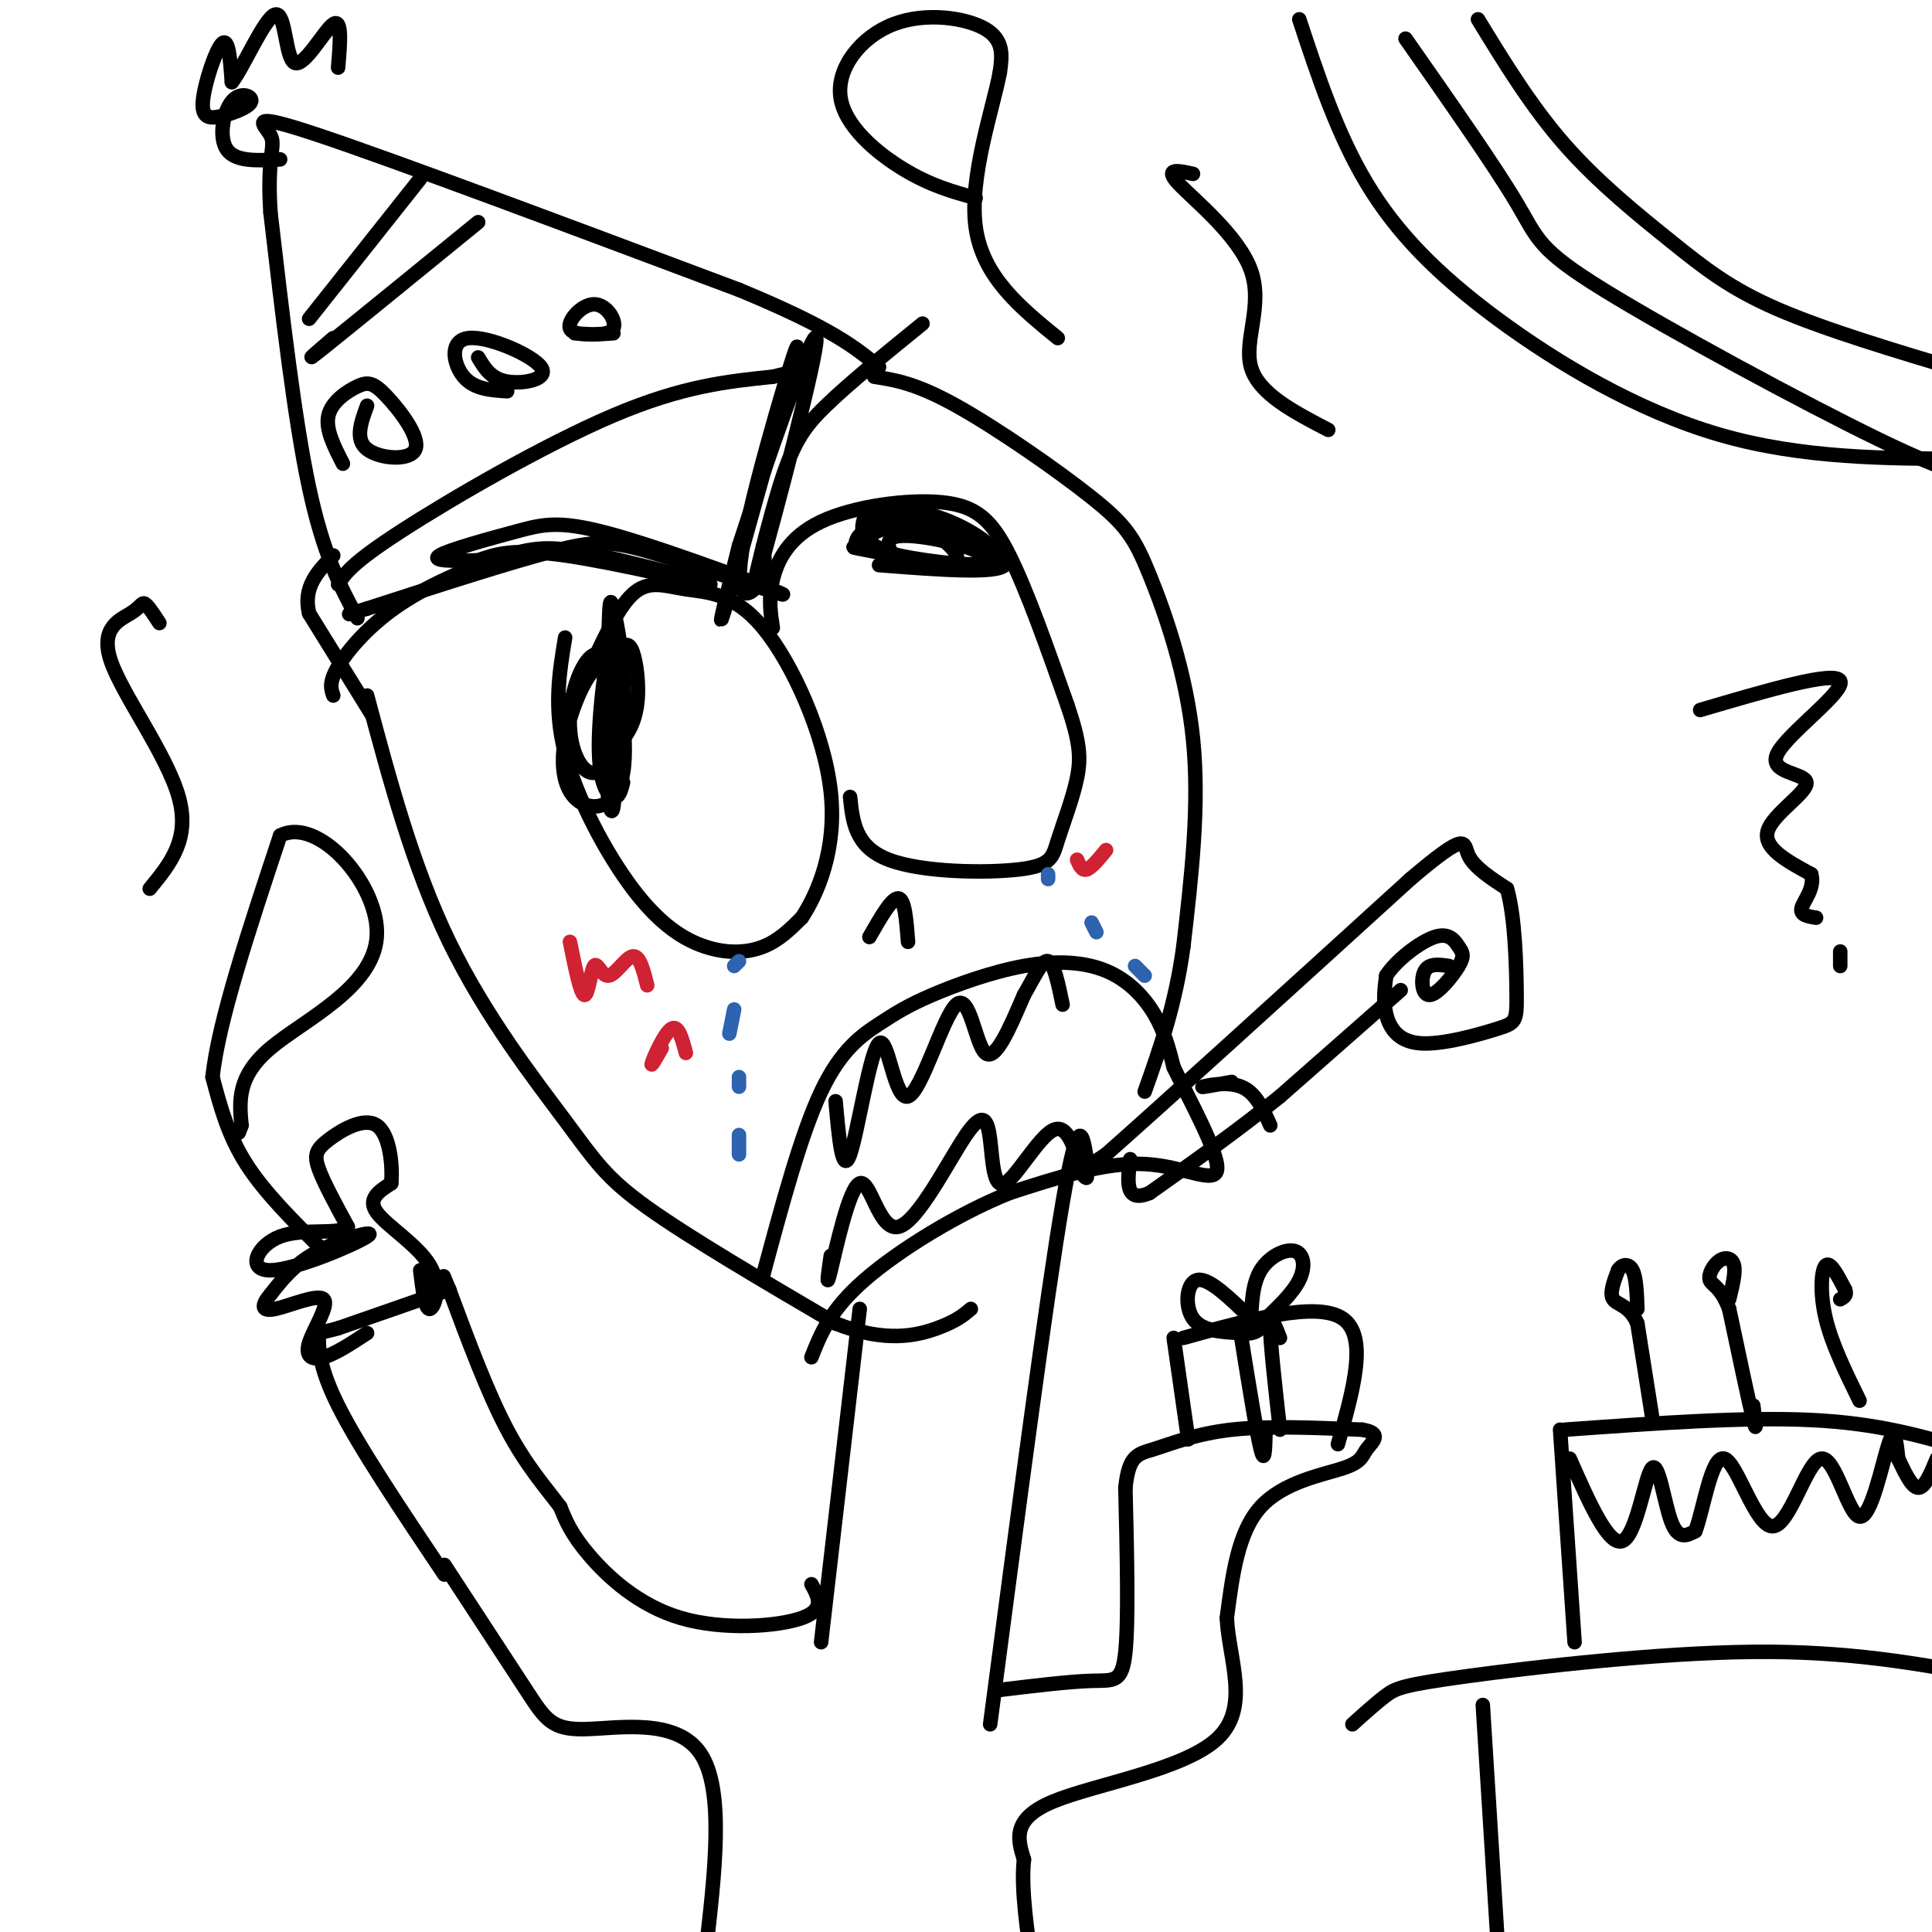 <svg viewBox='0 0 400 400' version='1.1' xmlns='http://www.w3.org/2000/svg' xmlns:xlink='http://www.w3.org/1999/xlink'><g fill='none' stroke='#000000' stroke-width='3' stroke-linecap='round' stroke-linejoin='round'><path d='M117,132c-1.214,7.327 -2.427,14.654 0,24c2.427,9.346 8.496,20.711 14,28c5.504,7.289 10.443,10.501 15,12c4.557,1.499 8.730,1.285 12,0c3.270,-1.285 5.635,-3.643 8,-6'/><path d='M166,190c3.225,-4.873 7.287,-14.054 6,-26c-1.287,-11.946 -7.922,-26.656 -14,-34c-6.078,-7.344 -11.598,-7.324 -16,-8c-4.402,-0.676 -7.686,-2.050 -11,1c-3.314,3.050 -6.657,10.525 -10,18'/><path d='M129,162c-0.420,1.646 -0.840,3.291 -2,3c-1.160,-0.291 -3.058,-2.519 -3,-11c0.058,-8.481 2.074,-23.215 3,-19c0.926,4.215 0.761,27.381 0,32c-0.761,4.619 -2.120,-9.307 -2,-18c0.120,-8.693 1.719,-12.153 3,-14c1.281,-1.847 2.244,-2.081 3,0c0.756,2.081 1.306,6.475 1,10c-0.306,3.525 -1.467,6.180 -3,8c-1.533,1.820 -3.438,2.806 -4,-1c-0.562,-3.806 0.219,-12.403 1,-21'/><path d='M126,131c0.190,-5.336 0.166,-8.176 1,-5c0.834,3.176 2.526,12.366 2,20c-0.526,7.634 -3.270,13.710 -6,14c-2.730,0.290 -5.445,-5.208 -5,-12c0.445,-6.792 4.050,-14.878 7,-12c2.950,2.878 5.243,16.722 4,24c-1.243,7.278 -6.024,7.992 -9,6c-2.976,-1.992 -4.147,-6.690 -3,-13c1.147,-6.310 4.614,-14.231 7,-15c2.386,-0.769 3.693,5.616 5,12'/><path d='M129,150c0.417,2.536 -1.042,2.875 -2,2c-0.958,-0.875 -1.417,-2.964 -1,-6c0.417,-3.036 1.708,-7.018 3,-11'/><path d='M160,130c-0.467,-3.027 -0.935,-6.054 0,-10c0.935,-3.946 3.271,-8.810 10,-12c6.729,-3.190 17.850,-4.705 25,-4c7.150,0.705 10.329,3.630 14,11c3.671,7.370 7.836,19.185 12,31'/><path d='M221,146c2.531,7.499 2.858,10.747 2,15c-0.858,4.253 -2.900,9.511 -4,13c-1.100,3.489 -1.258,5.209 -8,6c-6.742,0.791 -20.069,0.655 -27,-2c-6.931,-2.655 -7.465,-7.827 -8,-13'/><path d='M186,117c-1.755,-2.761 -3.510,-5.522 0,-6c3.510,-0.478 12.285,1.328 16,3c3.715,1.672 2.371,3.212 -3,3c-5.371,-0.212 -14.769,-2.174 -19,-3c-4.231,-0.826 -3.295,-0.517 -3,-1c0.295,-0.483 -0.051,-1.759 2,-3c2.051,-1.241 6.500,-2.446 11,-1c4.500,1.446 9.052,5.542 8,7c-1.052,1.458 -7.706,0.277 -12,-1c-4.294,-1.277 -6.227,-2.651 -7,-4c-0.773,-1.349 -0.387,-2.675 0,-4'/><path d='M179,107c2.381,-1.169 8.332,-2.090 15,0c6.668,2.090 14.053,7.192 12,9c-2.053,1.808 -13.545,0.321 -20,-1c-6.455,-1.321 -7.875,-2.478 -6,-4c1.875,-1.522 7.043,-3.410 14,-2c6.957,1.410 15.702,6.117 14,8c-1.702,1.883 -13.851,0.941 -26,0'/><path d='M69,144c-0.471,-1.351 -0.943,-2.701 1,-6c1.943,-3.299 6.299,-8.546 13,-13c6.701,-4.454 15.746,-8.113 22,-10c6.254,-1.887 9.718,-2.001 19,0c9.282,2.001 24.384,6.116 23,6c-1.384,-0.116 -19.252,-4.462 -30,-6c-10.748,-1.538 -14.374,-0.269 -18,1'/><path d='M99,116c-5.399,0.187 -9.897,0.156 -8,-1c1.897,-1.156 10.188,-3.436 16,-5c5.812,-1.564 9.146,-2.414 21,1c11.854,3.414 32.229,11.090 34,12c1.771,0.910 -15.062,-4.947 -25,-8c-9.938,-3.053 -12.982,-3.301 -22,-1c-9.018,2.301 -24.009,7.150 -39,12'/><path d='M76,126c-6.500,2.000 -3.250,1.000 0,0'/><path d='M158,113c0.365,2.766 0.730,5.531 -1,8c-1.730,2.469 -5.557,4.641 -3,-9c2.557,-13.641 11.496,-43.096 11,-40c-0.496,3.096 -10.427,38.742 -14,51c-3.573,12.258 -0.786,1.129 2,-10'/><path d='M153,113c4.701,-14.474 15.453,-45.657 16,-43c0.547,2.657 -9.111,39.156 -12,49c-2.889,9.844 0.991,-6.965 4,-17c3.009,-10.035 5.145,-13.296 10,-18c4.855,-4.704 12.427,-10.852 20,-17'/><path d='M158,264c3.924,-14.610 7.848,-29.220 12,-38c4.152,-8.780 8.533,-11.729 12,-14c3.467,-2.271 6.020,-3.866 11,-6c4.980,-2.134 12.386,-4.809 19,-6c6.614,-1.191 12.434,-0.898 17,1c4.566,1.898 7.876,5.399 10,9c2.124,3.601 3.062,7.300 4,11'/><path d='M243,221c3.214,6.583 9.250,17.542 9,21c-0.250,3.458 -6.786,-0.583 -15,-1c-8.214,-0.417 -18.107,2.792 -28,6'/><path d='M209,247c-10.533,4.222 -22.867,11.778 -30,18c-7.133,6.222 -9.067,11.111 -11,16'/><path d='M173,228c0.699,7.768 1.397,15.537 3,11c1.603,-4.537 4.109,-21.379 6,-23c1.891,-1.621 3.167,11.978 6,11c2.833,-0.978 7.224,-16.532 10,-19c2.776,-2.468 3.936,8.152 6,10c2.064,1.848 5.032,-5.076 8,-12'/><path d='M212,206c2.222,-3.822 3.778,-7.378 5,-7c1.222,0.378 2.111,4.689 3,9'/><path d='M172,260c-0.540,3.729 -1.080,7.458 0,3c1.080,-4.458 3.780,-17.103 6,-18c2.220,-0.897 3.958,9.954 8,9c4.042,-0.954 10.387,-13.711 14,-19c3.613,-5.289 4.494,-3.108 5,1c0.506,4.108 0.636,10.145 3,9c2.364,-1.145 6.961,-9.470 10,-11c3.039,-1.530 4.519,3.735 6,9'/><path d='M224,243c1.167,1.500 1.083,0.750 1,0'/><path d='M227,241c0.000,0.000 -3.000,2.000 -3,2'/><path d='M223,241c0.000,0.000 1.000,1.000 1,1'/><path d='M224,242c1.000,-0.333 3.000,-1.667 5,-3'/><path d='M229,239c11.333,-10.000 37.167,-33.500 63,-57'/><path d='M292,182c12.111,-10.289 10.889,-7.511 12,-5c1.111,2.511 4.556,4.756 8,7'/><path d='M312,184c1.703,5.709 1.962,16.480 2,22c0.038,5.520 -0.144,5.789 -4,7c-3.856,1.211 -11.384,3.365 -16,3c-4.616,-0.365 -6.319,-3.247 -7,-6c-0.681,-2.753 -0.341,-5.376 0,-8'/><path d='M287,202c1.985,-3.138 6.949,-6.981 10,-8c3.051,-1.019 4.191,0.788 5,2c0.809,1.212 1.289,1.830 0,4c-1.289,2.170 -4.347,5.892 -6,6c-1.653,0.108 -1.901,-3.398 -1,-5c0.901,-1.602 2.950,-1.301 5,-1'/><path d='M290,205c0.000,0.000 -25.000,22.000 -25,22'/><path d='M265,227c-8.667,7.000 -17.833,13.500 -27,20'/><path d='M238,247c-5.167,2.167 -4.583,-2.417 -4,-7'/><path d='M255,224c-3.289,0.600 -6.578,1.200 -6,1c0.578,-0.200 5.022,-1.200 8,0c2.978,1.200 4.489,4.600 6,8'/><path d='M180,194c2.333,-4.083 4.667,-8.167 6,-8c1.333,0.167 1.667,4.583 2,9'/><path d='M76,144c4.744,17.762 9.488,35.524 17,51c7.512,15.476 17.792,28.667 24,37c6.208,8.333 8.345,11.810 17,18c8.655,6.190 23.827,15.095 39,24'/><path d='M173,274c10.422,4.133 16.978,2.467 21,1c4.022,-1.467 5.511,-2.733 7,-4'/><path d='M77,148c0.000,0.000 -13.000,-21.000 -13,-21'/><path d='M64,127c-1.333,-5.500 1.833,-8.750 5,-12'/><path d='M70,121c1.333,-2.156 2.667,-4.311 13,-11c10.333,-6.689 29.667,-17.911 44,-24c14.333,-6.089 23.667,-7.044 33,-8'/><path d='M160,78c5.500,-1.333 2.750,-0.667 0,0'/><path d='M181,78c4.303,0.667 8.606,1.333 17,6c8.394,4.667 20.879,13.333 28,19c7.121,5.667 8.879,8.333 12,16c3.121,7.667 7.606,20.333 9,34c1.394,13.667 -0.303,28.333 -2,43'/><path d='M245,196c-1.667,12.167 -4.833,21.083 -8,30'/><path d='M74,128c-3.500,-6.500 -7.000,-13.000 -10,-27c-3.000,-14.000 -5.500,-35.500 -8,-57'/><path d='M56,44c-0.798,-12.060 1.208,-13.708 0,-16c-1.208,-2.292 -5.631,-5.226 10,0c15.631,5.226 51.315,18.613 87,32'/><path d='M153,60c19.333,8.000 24.167,12.000 29,16'/><path d='M71,96c-1.835,-3.572 -3.671,-7.144 -3,-10c0.671,-2.856 3.848,-4.997 6,-6c2.152,-1.003 3.278,-0.867 6,2c2.722,2.867 7.041,8.464 6,11c-1.041,2.536 -7.440,2.010 -10,0c-2.560,-2.010 -1.280,-5.505 0,-9'/><path d='M105,81c-3.416,-0.212 -6.833,-0.424 -9,-3c-2.167,-2.576 -3.086,-7.515 1,-8c4.086,-0.485 13.177,3.485 15,6c1.823,2.515 -3.622,3.576 -7,3c-3.378,-0.576 -4.689,-2.788 -6,-5'/><path d='M127,69c-4.202,0.286 -8.405,0.571 -9,-1c-0.595,-1.571 2.417,-5.000 5,-5c2.583,0.000 4.738,3.429 4,5c-0.738,1.571 -4.369,1.286 -8,1'/><path d='M58,33c-4.603,0.264 -9.206,0.528 -11,-2c-1.794,-2.528 -0.779,-7.848 1,-10c1.779,-2.152 4.322,-1.135 4,0c-0.322,1.135 -3.509,2.387 -6,3c-2.491,0.613 -4.286,0.588 -4,-3c0.286,-3.588 2.653,-10.739 4,-12c1.347,-1.261 1.673,3.370 2,8'/><path d='M48,17c2.230,-2.695 6.804,-13.434 9,-14c2.196,-0.566 2.014,9.040 4,10c1.986,0.960 6.139,-6.726 8,-8c1.861,-1.274 1.431,3.863 1,9'/><path d='M64,66c0.000,0.000 23.000,-29.000 23,-29'/><path d='M69,70c-3.500,3.000 -7.000,6.000 -2,2c5.000,-4.000 18.500,-15.000 32,-26'/><path d='M178,271c0.000,0.000 -8.000,69.000 -8,69'/><path d='M225,240c-0.833,-5.250 -1.667,-10.500 -5,9c-3.333,19.500 -9.167,63.750 -15,108'/><path d='M168,328c1.452,2.631 2.905,5.262 -2,7c-4.905,1.738 -16.167,2.583 -25,0c-8.833,-2.583 -15.238,-8.595 -19,-13c-3.762,-4.405 -4.881,-7.202 -6,-10'/><path d='M116,312c-2.844,-3.822 -6.956,-8.378 -11,-16c-4.044,-7.622 -8.022,-18.311 -12,-29'/><path d='M93,267c-2.000,-4.833 -1.000,-2.417 0,0'/><path d='M93,267c0.000,0.000 0.000,0.000 0,0'/><path d='M93,267c-3.833,1.333 -13.417,4.667 -23,8'/><path d='M70,275c-4.440,1.274 -4.042,0.458 -4,2c0.042,1.542 -0.274,5.440 4,14c4.274,8.560 13.137,21.780 22,35'/><path d='M87,263c0.500,4.107 1.000,8.214 2,8c1.000,-0.214 2.500,-4.750 0,-9c-2.500,-4.250 -9.000,-8.214 -11,-11c-2.000,-2.786 0.500,-4.393 3,-6'/><path d='M81,245c0.340,-3.770 -0.311,-10.196 -3,-12c-2.689,-1.804 -7.416,1.014 -10,3c-2.584,1.986 -3.024,3.139 -2,6c1.024,2.861 3.512,7.431 6,12'/><path d='M72,254c-1.762,1.766 -9.168,0.180 -14,2c-4.832,1.820 -7.089,7.044 -2,7c5.089,-0.044 17.524,-5.358 20,-7c2.476,-1.642 -5.007,0.388 -10,3c-4.993,2.612 -7.497,5.806 -10,9'/><path d='M56,268c-1.981,2.322 -1.934,3.628 1,3c2.934,-0.628 8.756,-3.189 10,-2c1.244,1.189 -2.088,6.128 -3,9c-0.912,2.872 0.597,3.678 3,3c2.403,-0.678 5.702,-2.839 9,-5'/><path d='M67,259c-6.083,-6.000 -12.167,-12.000 -16,-18c-3.833,-6.000 -5.417,-12.000 -7,-18'/><path d='M44,223c1.167,-11.333 7.583,-30.667 14,-50'/><path d='M58,173c7.929,-4.167 20.750,10.417 20,21c-0.750,10.583 -15.071,17.167 -22,23c-6.929,5.833 -6.464,10.917 -6,16'/><path d='M50,233c-1.000,2.667 -0.500,1.333 0,0'/><path d='M92,324c6.536,9.982 13.071,19.964 17,26c3.929,6.036 5.250,8.125 12,8c6.750,-0.125 18.929,-2.464 24,5c5.071,7.464 3.036,24.732 1,42'/><path d='M206,350c7.667,-0.933 15.333,-1.867 20,-2c4.667,-0.133 6.333,0.533 7,-6c0.667,-6.533 0.333,-20.267 0,-34'/><path d='M233,308c0.726,-6.833 2.542,-6.917 6,-8c3.458,-1.083 8.560,-3.167 16,-4c7.440,-0.833 17.220,-0.417 27,0'/><path d='M282,296c4.458,0.718 2.102,2.512 1,4c-1.102,1.488 -0.951,2.670 -5,4c-4.049,1.330 -12.300,2.809 -17,8c-4.700,5.191 -5.850,14.096 -7,23'/><path d='M254,335c0.417,8.583 4.958,18.542 -2,25c-6.958,6.458 -25.417,9.417 -34,13c-8.583,3.583 -7.292,7.792 -6,12'/><path d='M212,385c-0.667,6.000 0.667,15.000 2,24'/><path d='M243,277c0.000,0.000 3.000,21.000 3,21'/><path d='M245,277c13.833,-3.833 27.667,-7.667 33,-4c5.333,3.667 2.167,14.833 -1,26'/><path d='M257,277c1.583,9.833 3.167,19.667 4,23c0.833,3.333 0.917,0.167 1,-3'/><path d='M265,277c-1.000,-2.583 -2.000,-5.167 -2,-2c0.000,3.167 1.000,12.083 2,21'/><path d='M259,273c-4.311,-4.200 -8.622,-8.400 -11,-8c-2.378,0.400 -2.822,5.400 -1,8c1.822,2.600 5.911,2.800 10,3'/><path d='M257,276c2.333,0.333 3.167,-0.333 4,-1'/><path d='M259,274c0.131,-4.071 0.262,-8.143 2,-11c1.738,-2.857 5.083,-4.500 7,-4c1.917,0.500 2.405,3.143 1,6c-1.405,2.857 -4.702,5.929 -8,9'/><path d='M307,353c0.000,0.000 3.000,48.000 3,48'/><path d='M280,357c2.506,-2.262 5.012,-4.524 7,-6c1.988,-1.476 3.458,-2.167 17,-4c13.542,-1.833 39.155,-4.810 59,-5c19.845,-0.190 33.923,2.405 48,5'/><path d='M323,296c0.000,0.000 3.000,44.000 3,44'/><path d='M324,296c18.583,-1.333 37.167,-2.667 51,-2c13.833,0.667 22.917,3.333 32,6'/><path d='M325,302c4.060,9.196 8.119,18.393 11,17c2.881,-1.393 4.583,-13.375 6,-15c1.417,-1.625 2.548,7.107 4,11c1.452,3.893 3.226,2.946 5,2'/><path d='M351,317c1.660,-4.235 3.309,-15.824 6,-15c2.691,0.824 6.423,14.061 10,14c3.577,-0.061 7.000,-13.418 10,-14c3.000,-0.582 5.577,11.613 8,12c2.423,0.387 4.692,-11.032 6,-15c1.308,-3.968 1.654,-0.484 2,3'/><path d='M393,302c1.022,2.067 2.578,5.733 4,6c1.422,0.267 2.711,-2.867 4,-6'/><path d='M342,293c0.000,0.000 -3.000,-19.000 -3,-19'/><path d='M339,274c-1.622,-3.800 -4.178,-3.800 -5,-5c-0.822,-1.200 0.089,-3.600 1,-6'/><path d='M335,263c0.778,-1.289 2.222,-1.511 3,0c0.778,1.511 0.889,4.756 1,8'/><path d='M363,291c0.417,3.167 0.833,6.333 0,3c-0.833,-3.333 -2.917,-13.167 -5,-23'/><path d='M358,271c-1.750,-4.681 -3.624,-4.884 -4,-6c-0.376,-1.116 0.745,-3.147 2,-4c1.255,-0.853 2.644,-0.530 3,1c0.356,1.530 -0.322,4.265 -1,7'/><path d='M385,290c-2.867,-5.844 -5.733,-11.689 -7,-17c-1.267,-5.311 -0.933,-10.089 0,-11c0.933,-0.911 2.467,2.044 4,5'/><path d='M382,267c0.500,1.167 -0.250,1.583 -1,2'/><path d='M306,4c5.542,9.065 11.083,18.131 18,26c6.917,7.869 15.208,14.542 22,20c6.792,5.458 12.083,9.702 22,14c9.917,4.298 24.458,8.649 39,13'/><path d='M291,8c9.244,13.208 18.488,26.417 23,34c4.512,7.583 4.292,9.542 18,18c13.708,8.458 41.345,23.417 57,31c15.655,7.583 19.327,7.792 23,8'/><path d='M269,4c3.923,11.887 7.845,23.774 14,34c6.155,10.226 14.542,18.792 27,28c12.458,9.208 28.988,19.060 46,24c17.012,4.940 34.506,4.970 52,5'/><path d='M352,147c13.989,-4.118 27.978,-8.236 29,-6c1.022,2.236 -10.922,10.826 -13,15c-2.078,4.174 5.710,3.931 6,6c0.290,2.069 -6.917,6.448 -8,10c-1.083,3.552 3.959,6.276 9,9'/><path d='M375,181c0.822,2.867 -1.622,5.533 -2,7c-0.378,1.467 1.311,1.733 3,2'/><path d='M381,197c0.000,0.000 0.000,3.000 0,3'/><path d='M247,36c-3.060,-0.673 -6.119,-1.345 -3,2c3.119,3.345 12.417,10.708 15,18c2.583,7.292 -1.548,14.512 0,20c1.548,5.488 8.774,9.244 16,13'/><path d='M33,129c-1.171,-1.807 -2.341,-3.614 -3,-4c-0.659,-0.386 -0.805,0.649 -3,2c-2.195,1.351 -6.437,3.018 -4,10c2.437,6.982 11.553,19.281 14,28c2.447,8.719 -1.777,13.860 -6,19'/><path d='M202,41c-4.681,-1.285 -9.362,-2.571 -15,-6c-5.638,-3.429 -12.233,-9.002 -13,-15c-0.767,-5.998 4.293,-12.423 11,-15c6.707,-2.577 15.059,-1.308 19,1c3.941,2.308 3.470,5.654 3,9'/><path d='M207,15c-1.400,7.489 -6.400,21.711 -5,32c1.400,10.289 9.200,16.644 17,23'/></g>
<g fill='none' stroke='#cf2233' stroke-width='3' stroke-linecap='round' stroke-linejoin='round'><path d='M118,195c1.097,5.431 2.195,10.861 3,11c0.805,0.139 1.319,-5.014 2,-6c0.681,-0.986 1.530,2.196 3,2c1.470,-0.196 3.563,-3.770 5,-4c1.437,-0.230 2.219,2.885 3,6'/><path d='M137,217c-1.222,2.156 -2.444,4.311 -2,3c0.444,-1.311 2.556,-6.089 4,-7c1.444,-0.911 2.222,2.044 3,5'/><path d='M223,178c0.500,1.167 1.000,2.333 2,2c1.000,-0.333 2.500,-2.167 4,-4'/></g>
<g fill='none' stroke='#2d63af' stroke-width='3' stroke-linecap='round' stroke-linejoin='round'><path d='M153,199c0.000,0.000 -1.000,1.000 -1,1'/><path d='M152,209c0.000,0.000 -1.000,5.000 -1,5'/><path d='M153,223c0.000,0.000 0.000,2.000 0,2'/><path d='M153,235c0.000,0.000 0.000,4.000 0,4'/><path d='M217,181c0.000,0.000 0.000,1.000 0,1'/><path d='M226,191c0.000,0.000 1.000,2.000 1,2'/><path d='M235,200c0.000,0.000 2.000,2.000 2,2'/></g>
</svg>